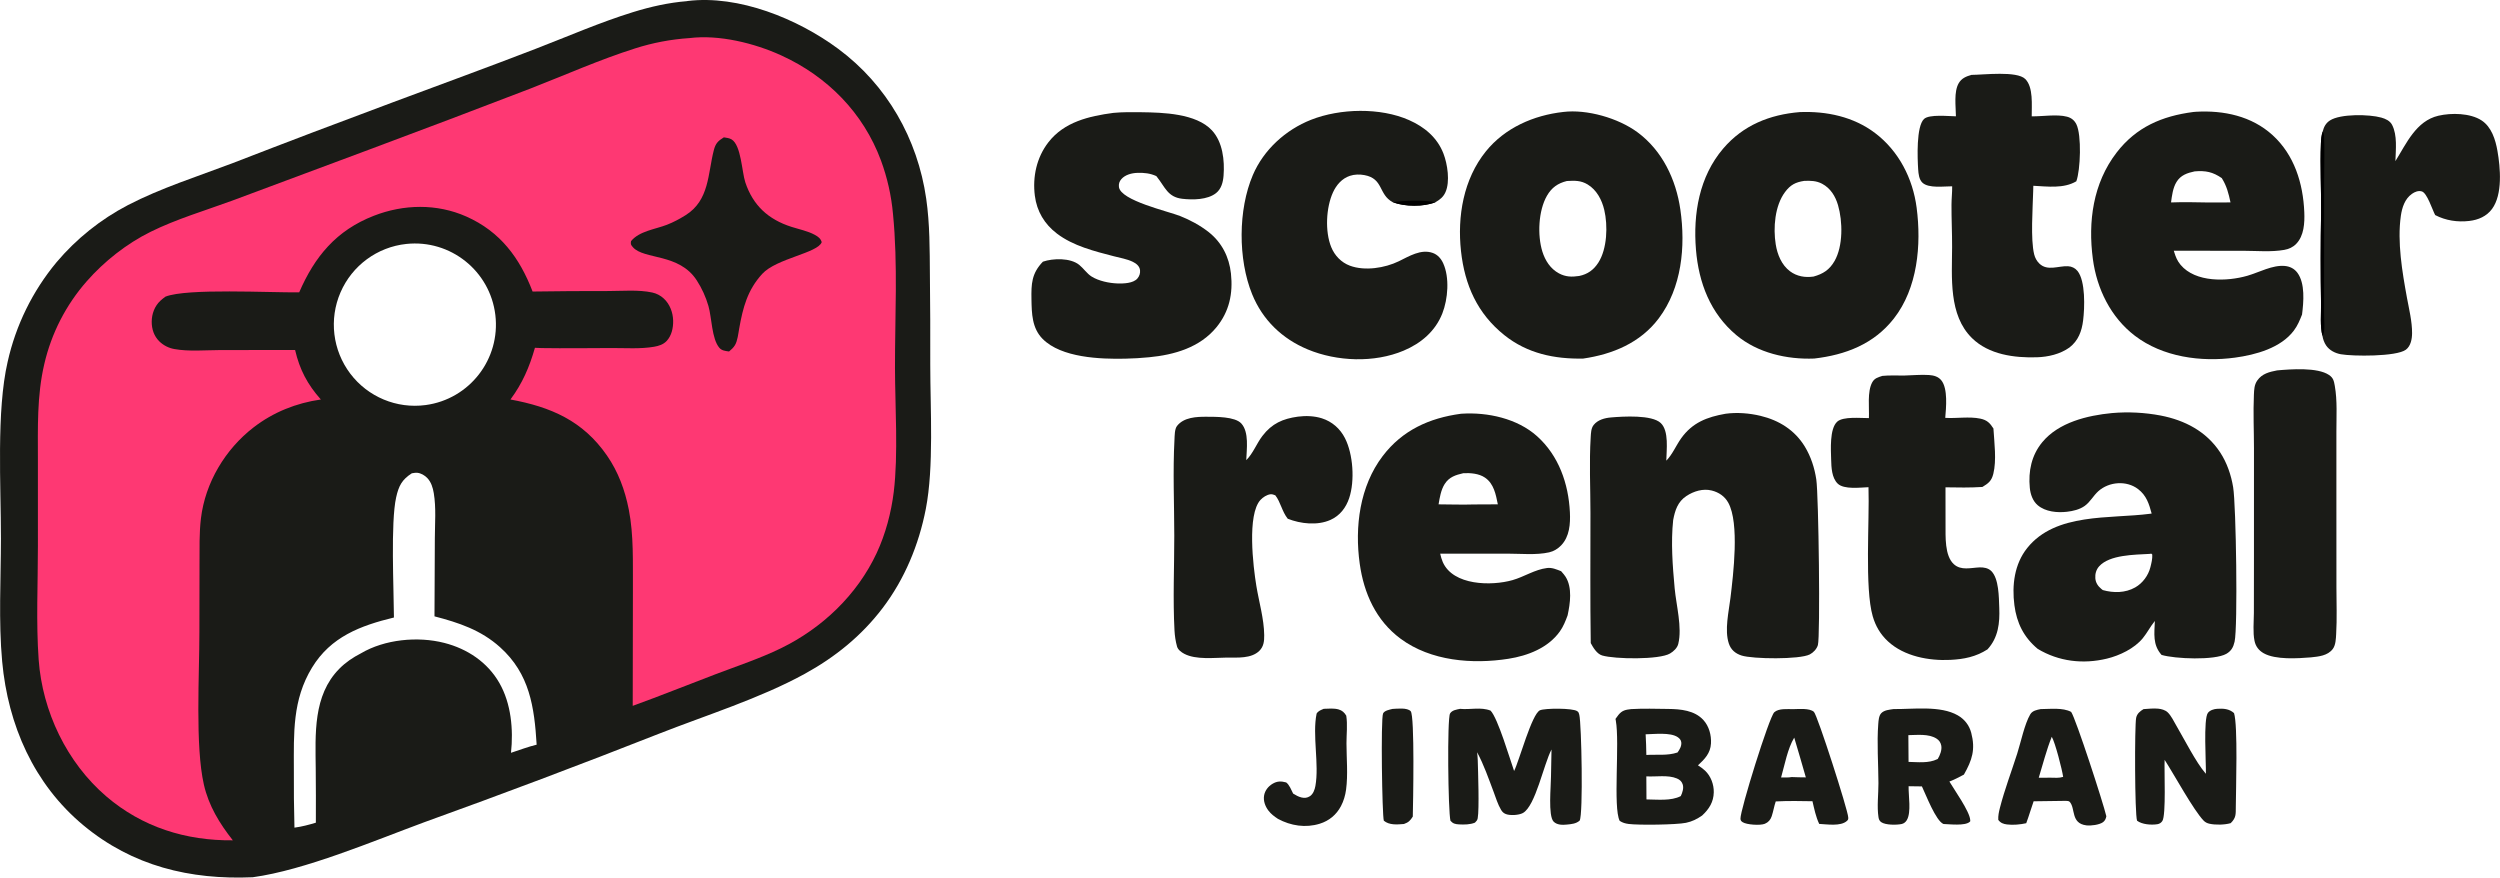 <svg width="1321" height="464" viewBox="0 0 1321 464" fill="none" xmlns="http://www.w3.org/2000/svg">
<path d="M362.948 0.613C363.068 0.585 363.189 0.547 363.315 0.531C390.324 -2.794 421.505 9.954 442.849 25.751C468.63 44.831 484.872 73.32 489.416 105.017C491.341 118.428 491.246 131.948 491.36 145.465C491.537 161.26 491.6 177.056 491.55 192.853C491.556 216.204 493.518 246.698 489.201 268.918C485.524 287.819 478.042 305.953 466.364 321.321C455.192 336.02 441.279 347.254 425.151 356.1C401.528 369.052 373.221 377.87 348.067 387.754C306.923 403.959 265.552 419.56 223.954 434.552C197.175 444.443 161.024 459.787 133.552 463.536C100.423 464.973 69.997 457.639 44.08 436.099C17.855 414.304 4.235 383.123 1.148 349.566C-0.813 328.237 0.467 305.978 0.491 284.546C0.521 256.731 -1.982 217.27 4.037 191.185C8.355 171.837 17.215 153.798 29.883 138.561C40.378 126.144 53.188 115.892 67.598 108.377C84.964 99.381 104.363 93.233 122.642 86.314C150.923 75.349 179.28 64.579 207.71 54.006C232.836 44.64 258.089 35.43 283.098 25.774C300.081 19.218 317.064 11.802 334.452 6.42C343.718 3.55 353.27 1.391 362.948 0.613ZM224.916 214.031C248.129 210.912 264.533 189.704 261.742 166.424C258.95 143.144 237.994 126.428 214.704 128.901C199.349 130.531 186.059 140.312 179.922 154.498C173.785 168.683 175.753 185.078 185.069 197.406C194.387 209.734 209.612 216.086 224.916 214.031ZM208.157 326.289C190.465 330.597 174.792 336.455 164.858 352.783C154.483 369.835 155.254 387.383 155.275 406.6C155.216 416.845 155.321 427.09 155.59 437.331C159.52 436.798 163.108 435.854 166.898 434.705C166.946 425.238 166.924 415.77 166.831 406.303C166.663 387.936 165.34 367.504 179.275 353.387C182.64 349.978 186.454 347.409 190.708 345.224C203.282 337.801 220.752 336.121 234.786 339.716C246.928 342.826 257.577 349.881 263.881 360.898C270.103 371.767 271.325 385.527 270.008 397.782C274.471 396.324 279.009 394.591 283.567 393.487C282.351 373.568 279.895 356.044 264.217 341.972C254.108 332.896 242.435 329.021 229.584 325.679L229.768 284.571C229.791 276.65 230.513 268.421 229.211 260.584C228.734 257.715 227.852 254.781 225.808 252.619C224.454 251.188 222.415 249.984 220.439 249.815C219.574 249.742 218.46 249.967 217.621 250.081C212.371 253.443 210.668 256.745 209.314 262.856C206.385 276.072 208.085 311.045 208.157 326.289Z" fill="#1A1B17"/>
<path d="M364.307 20.128C379.974 18.186 398.615 22.801 412.782 29.262C437.177 40.384 456.192 59.616 465.516 84.83C468.859 93.907 470.986 103.384 471.853 113.017C474.505 139.713 472.859 167.579 472.91 194.432C472.948 214.806 474.689 240.035 472.264 259.91C470.929 270.855 467.922 282.168 463.263 292.176C452.952 314.297 434.449 331.93 412.579 342.575C401.578 347.926 389.728 351.863 378.296 356.192C363.636 361.745 349.077 367.645 334.328 372.972L334.43 311.077C334.335 297.214 334.93 282.905 332.252 269.252C330.226 258.93 326.682 249.303 320.668 240.625C307.958 222.269 290.974 215.017 269.725 211.087C276.048 202.554 279.758 193.947 282.657 183.775C283.841 183.852 285.031 183.902 286.214 183.924C298.52 184.118 310.844 183.945 323.15 183.903C330.442 183.878 338.468 184.477 345.672 183.214C348.102 182.788 350.489 182.04 352.229 180.203C354.907 177.376 355.787 173.175 355.692 169.395C355.578 165.092 353.938 160.671 350.716 157.721C349.02 156.147 346.925 155.057 344.665 154.565C337.398 152.989 328.828 153.776 321.415 153.781C308.084 153.758 294.753 153.847 281.423 154.05C274.599 136.21 264.275 122.329 246.386 114.404C230.79 107.493 213.246 107.88 197.478 114.035C177.751 121.736 166.314 135.472 158.094 154.478C142.961 154.69 98.776 152.217 87.418 156.751C86.493 157.442 85.572 158.134 84.729 158.926C81.683 161.792 80.185 165.855 80.167 169.983C80.15 173.904 81.361 177.574 84.181 180.371C86.372 182.506 89.16 183.926 92.176 184.444C99.785 185.82 108.585 185.005 116.341 184.97L155.927 184.936C158.349 195.346 162.462 203.121 169.536 211.096C156.539 212.952 144.39 217.799 133.967 225.847C118.99 237.412 108.455 255.049 106.181 273.878C105.235 281.709 105.472 289.718 105.423 297.594L105.357 333.828C105.38 356.46 103.071 394.211 107.734 414.601C110.306 425.851 115.958 435.039 123.022 444.023C98.263 444.293 75.121 437.059 56.155 420.804C35.285 402.919 22.389 375.877 20.43 348.586C19.009 328.779 20.047 308.416 20.027 288.543L20.024 243.375C20.038 226.076 19.43 209.279 23.421 192.284C27.157 176.138 34.833 161.165 45.767 148.701C55.008 138.127 66.985 128.705 79.595 122.48C93.248 115.741 108.333 111.283 122.634 106.042L195.27 78.971C223.672 68.383 252.021 57.651 280.315 46.774C298.583 39.661 316.921 31.486 335.594 25.573C344.912 22.595 354.552 20.767 364.307 20.128Z" fill="#FE3873"/>
<path d="M382.487 72.57C383.815 72.783 385.382 72.95 386.55 73.649C391.657 76.709 391.979 90.819 393.823 96.349C397.879 108.519 405.908 115.93 418.198 119.865C422.222 121.154 426.826 122.061 430.527 124.082C432.249 125.019 433.629 125.993 434.19 127.942C432.243 133.713 410.28 136.504 402.761 144.72C394.945 153.257 392.559 162.536 390.593 173.578C390.128 176.197 389.729 180.094 388.342 182.394C387.536 183.744 386.408 184.717 385.228 185.73C383.345 185.443 381.41 185.315 380.101 183.772C376.058 179.025 376.116 167.881 374.356 161.755C372.976 156.95 370.899 152.372 368.178 148.167C358.912 133.753 340.27 137.284 334.434 130.628C333.286 129.315 333.202 129.007 333.434 127.417C337.787 122.092 346.241 121.158 352.386 118.778C355.83 117.443 359.15 115.664 362.278 113.705C374.93 105.766 373.969 91.733 377.199 79.289C378.115 75.772 379.405 74.451 382.487 72.57Z" fill="#1A1B17"/>
<path d="M1115.95 218.269C1124.56 217.524 1133.23 217.964 1141.71 219.569C1154.47 222.049 1165.79 227.919 1173.09 238.979C1176.72 244.489 1178.93 250.974 1180 257.464C1181.55 266.829 1182.51 331.389 1180.76 339.064C1180.1 341.969 1179.01 343.989 1176.38 345.494C1170.21 349.029 1149.18 348.174 1142.16 346.054C1137.37 340.594 1138.39 334.844 1138.62 328.124C1136.27 330.999 1134.6 334.359 1132.25 337.234C1127.83 342.649 1120.02 346.389 1113.31 348.014C1100.71 351.064 1087.84 349.559 1076.73 342.869C1069.36 336.724 1065.64 329.214 1064.41 319.784C1063.04 309.244 1064.38 298.064 1071.2 289.544C1086.22 270.784 1114.89 274.259 1135.99 271.489L1136.94 271.359C1135.55 266.239 1134.2 261.819 1129.76 258.429C1123.67 253.774 1114.4 254.479 1108.74 259.564C1106.12 261.924 1104.48 265.234 1101.56 267.324C1098.9 269.219 1095.42 270.044 1092.21 270.414C1087.05 271.009 1080.89 270.459 1076.77 266.999C1074.09 264.744 1072.88 261.159 1072.55 257.774C1071.7 249.009 1073.44 240.564 1079.12 233.679C1087.81 223.149 1103 219.519 1115.95 218.269ZM1111.12 311.799C1116.81 313.389 1122.98 313.359 1128.23 310.394C1132.17 308.174 1135.18 304.074 1136.27 299.709C1136.82 297.499 1137.38 295.324 1137.26 293.029L1136.78 292.559L1135.73 292.684C1128.01 293.144 1114.7 293.074 1109.16 299.274C1107.61 301.014 1107 303.259 1107.17 305.564C1107.35 307.904 1108.55 309.704 1110.32 311.164C1110.59 311.379 1110.86 311.589 1111.12 311.799Z" fill="#1A1B17"/>
<path d="M950.991 59.233C965.126 58.663 979.381 61.648 990.816 70.322C1003.33 79.812 1010.75 94.341 1012.75 109.749C1015.3 129.379 1013.31 152.269 1000.68 168.364C990.111 181.839 975.136 187.539 958.636 189.454C944.246 190.024 928.761 186.504 917.5 177.089C903.753 165.599 897.576 149.389 896.144 131.879C894.594 112.929 897.884 93.319 910.541 78.494C921.081 66.148 935.116 60.541 950.991 59.233ZM958.281 146.134C963.341 144.724 966.691 142.574 969.366 137.939C973.911 130.059 973.726 117.009 971.211 108.409C969.821 103.654 967.246 99.452 962.771 97.081C959.786 95.501 956.636 95.427 953.336 95.581C948.751 96.282 946.051 97.671 943.211 101.477C937.786 108.734 936.901 120.419 938.291 129.114C939.151 134.479 941.376 140.009 945.851 143.349C949.471 146.059 953.881 146.774 958.281 146.134Z" fill="#1A1B17"/>
<path d="M826.027 59.161C838.554 57.62 855.094 62.41 865.211 69.866C878.375 79.569 885.612 94.835 887.906 110.765C890.717 130.28 888.66 152.035 876.486 168.225C866.758 181.16 852.101 187.21 836.541 189.47C821.372 189.77 807.033 186.785 794.921 177.105C780.642 165.7 773.955 150.635 771.991 132.675C769.982 114.31 773.295 94.63 785.168 79.946C795.204 67.533 810.399 60.904 826.027 59.161ZM834.417 145.825C838.857 144.93 842.08 142.635 844.544 138.805C849.264 131.465 849.646 119.205 847.687 110.9C846.446 105.635 843.685 100.353 838.931 97.483C835.266 95.27 832.045 95.434 827.945 95.645C823.168 96.822 819.898 99.117 817.414 103.425C812.864 111.32 812.303 124.32 814.991 132.935C816.476 137.69 819.25 142.03 823.738 144.44C827.299 146.355 830.539 146.405 834.417 145.825Z" fill="#1A1B17"/>
<path d="M911.779 218.625C917.795 217.8 924.331 218.315 930.226 219.725C940.016 222.07 948.336 227.239 953.646 235.944C956.886 241.264 958.816 247.24 959.736 253.38C960.971 261.615 961.906 336.41 960.566 340.88C959.951 342.935 958.171 344.83 956.291 345.8C950.951 348.555 926.086 348.265 920.247 346.38C916.952 345.32 914.604 343.33 913.504 340.005C911.169 332.95 913.494 323.195 914.374 315.935C915.875 303.55 919.19 276.485 913.227 265.65C911.346 262.23 908.239 260.135 904.485 259.19C899.873 258.025 894.969 259.54 891.091 262.1C886.523 265.12 885.072 269.645 884.106 274.795C882.845 286.515 883.812 299.135 884.893 310.87C885.713 319.78 888.929 331.6 886.802 340.215C886.26 342.41 884.35 344.165 882.467 345.295C876.836 348.675 853.253 348.335 846.591 346.355C843.788 345.52 841.856 342.2 840.55 339.81C840.204 316.915 840.407 293.979 840.395 271.079C840.388 257.849 839.711 244.209 840.524 231.019C840.657 228.869 840.698 226.3 842.099 224.55C844.301 221.8 847.926 220.859 851.281 220.574C857.641 220.029 872.861 219.07 877.551 223.545C881.981 227.77 880.565 237.785 880.474 243.415C883.75 240.09 885.598 235.435 888.308 231.63C894.261 223.275 902.051 220.33 911.779 218.625Z" fill="#1A1B17"/>
<path d="M1158.94 59.175C1159.41 59.114 1159.89 59.085 1160.36 59.057C1175 58.22 1189.74 61.305 1200.84 71.411C1212.34 81.888 1216.96 96.903 1217.59 112.115C1217.82 117.755 1217.47 124.6 1213.3 128.87C1211.54 130.665 1209.43 131.61 1206.98 132.04C1200.15 133.25 1192.53 132.54 1185.59 132.52L1148.63 132.49L1148.8 133.02C1149.6 135.67 1150.43 137.8 1152.23 139.945C1160.12 149.35 1176.75 148.8 1187.48 145.72C1193.7 143.935 1200.81 139.9 1207.36 140.54C1210.03 140.8 1212.31 141.95 1213.92 144.105C1218.12 149.7 1217.23 159.66 1216.4 166.195C1215.2 169.225 1214.09 171.97 1212.12 174.61C1205.23 183.875 1191.9 187.49 1181 188.97C1163.03 191.415 1142.75 188.665 1128.04 177.39C1115.3 167.63 1107.98 152.645 1105.88 136.935C1103.24 117.135 1105.94 96.824 1118.42 80.616C1128.82 67.113 1142.42 61.336 1158.94 59.175ZM1147.17 106.965C1153.76 106.71 1160.36 106.88 1166.96 106.995C1170.84 107.015 1174.72 107.005 1178.6 106.96C1177.58 102.208 1176.61 98.276 1173.99 94.116C1169.19 90.819 1165.45 90.073 1159.66 90.554C1155.75 91.379 1152.25 92.567 1150.07 96.149C1148.13 99.313 1147.67 103.35 1147.17 106.965Z" fill="#1A1B17"/>
<path d="M771.847 218.645C772.024 218.63 772.2 218.615 772.378 218.6C786.087 217.73 801.71 221.12 812.159 230.47C823.642 240.75 828.803 255.57 829.534 270.695C829.828 276.78 829.366 283.525 824.914 288.17C823.198 289.955 821.01 291.31 818.581 291.855C811.775 293.385 803.725 292.56 796.751 292.55L761.001 292.56C761.346 294.07 761.738 295.57 762.362 296.99C767.842 309.475 788.141 309.685 799.188 306.545C805.38 304.785 810.974 300.94 817.459 300.14C820.141 299.805 822.449 300.885 824.9 301.82L825.342 302.34C826.003 303.105 826.69 303.875 827.233 304.735C830.91 310.54 829.682 318.795 828.328 325.14C827.232 328.135 826.082 331.045 824.22 333.655C817.995 342.375 807.288 346.5 797.047 348.1C777.967 351.08 756.016 349.32 740.04 337.475C727.1 327.88 720.67 313.515 718.484 297.9C715.758 278.43 718.455 256.94 730.643 240.945C741.025 227.32 755.251 220.9 771.847 218.645ZM760.142 266.495C766.367 266.52 772.669 266.755 778.886 266.55L791.457 266.49C790.39 261.275 789.405 255.605 784.655 252.37C781.454 250.19 777 249.855 773.233 250.035C769.153 250.985 765.74 252.01 763.354 255.775C761.4 258.855 760.744 262.935 760.142 266.495Z" fill="#1A1B17"/>
<path d="M588.3 59.649C593.136 59.182 598.25 59.236 603.111 59.301C614.424 59.452 632.039 59.897 640.379 68.876C646.101 75.037 647.155 84.802 646.524 92.865C646.257 96.273 645.351 99.82 642.552 102.037C638.026 105.625 630.214 105.68 624.676 105.035C616.975 104.13 615.623 98.845 611.369 93.519L610.975 93.033C607.729 91.557 604.548 91.23 601.007 91.344C598.012 91.441 594.612 92.289 592.546 94.618C591.472 95.829 591.038 97.211 591.251 98.831C592.199 106.02 617.142 111.59 623.628 114.17C628.937 116.285 634.107 119.065 638.611 122.595C645.602 128.08 649.505 135.815 650.44 144.565C651.565 155.1 649.588 164.585 642.774 172.92C634.02 183.63 620.47 187.51 607.197 188.775C603.011 189.19 598.81 189.44 594.603 189.525C581.45 189.82 560.809 189.07 550.907 179.055C545.293 173.38 545.155 165.635 545.027 158.185C544.886 149.985 545.086 144.47 551.073 138.27C556.402 136.435 565.574 136.165 570.274 139.965C572.552 141.81 574.343 144.595 576.82 146.135C580.57 148.475 586.098 149.635 590.479 149.775C593.613 149.88 598.797 149.74 600.998 147.17C602.055 145.94 602.569 144.41 602.394 142.785C602.157 140.58 600.356 139.2 598.501 138.305C595.502 136.86 591.811 136.25 588.581 135.41C578.282 132.74 567.102 129.975 558.486 123.425C551.897 118.42 547.857 111.645 546.812 103.41C545.541 93.389 547.754 83.199 553.981 75.168C562.345 64.38 575.481 61.364 588.3 59.649Z" fill="#1A1B17"/>
<path d="M735.965 106.865C728.265 102.775 731.149 94.397 720.951 92.522C718.403 92.053 715.72 92.098 713.25 92.924C709.093 94.314 706.158 97.716 704.37 101.607C700.668 109.66 700.068 122.305 703.409 130.555C705.22 135.025 708.709 138.68 713.261 140.38C721.139 143.33 731.756 141.63 739.142 138.045C744.544 135.425 750.824 131.445 757.037 133.64C759.642 134.565 761.436 136.62 762.564 139.075C766.032 146.63 765.119 158.03 762.124 165.635C758.419 175.045 750.848 181.42 741.688 185.28C726.175 191.82 706.46 191.06 691.058 184.66C677.485 179.025 667.13 169.07 661.593 155.375C654.147 136.96 654.184 110.79 662.01 92.487C667.733 79.102 679.332 68.582 692.783 63.285C708.123 57.244 729.342 56.734 744.542 63.46C752.68 67.061 759.463 72.669 762.732 81.186C764.854 86.715 766.285 95.974 763.798 101.518C762.642 104.095 760.918 105.44 758.546 106.825C752.327 109.38 742.208 109.27 735.965 106.865Z" fill="#1A1B17"/>
<path d="M735.966 106.865C741.412 105.865 753.139 105.71 758.546 106.825C752.327 109.38 742.208 109.27 735.966 106.865Z" fill="black"/>
<path d="M1041.73 39.57C1048.21 39.534 1065.7 37.365 1070.13 41.733C1074.52 46.057 1073.5 55.656 1073.56 61.469C1079.23 61.572 1086.81 60.243 1092.2 61.659C1094.47 62.254 1096.12 63.571 1097.16 65.675C1099.99 71.343 1099.33 89.872 1097.13 95.793C1090.44 99.767 1081.88 98.533 1074.41 98.166L1074.33 101.196C1074.11 110.025 1072.89 126.47 1074.86 134.425C1075.32 136.26 1076.22 137.93 1077.58 139.255C1081.86 143.42 1087.67 140.415 1092.74 140.675C1094.71 140.775 1096.49 141.635 1097.74 143.17C1102.06 148.495 1101.54 162.76 1100.72 169.315C1100.01 175.055 1098.17 179.99 1093.52 183.61C1088.57 187.145 1082.26 188.605 1076.26 188.79C1064.32 189.155 1050.95 187.395 1042.04 178.69C1029.53 166.46 1031.44 146.5 1031.49 130.525C1031.52 123.08 1031.13 115.64 1031.17 108.205C1031.18 104.94 1031.57 101.732 1031.53 98.442C1027.33 98.401 1019.13 99.662 1015.81 96.528C1014.01 94.819 1013.72 91.854 1013.56 89.492C1013.19 83.73 1012.48 66.75 1016.67 62.857C1019.41 60.304 1029.58 61.413 1033.51 61.458C1033.46 56.237 1032.33 48.523 1034.99 43.959C1036.53 41.335 1038.93 40.352 1041.73 39.57Z" fill="#1A1B17"/>
<path d="M994.636 198.62C998.441 198.22 1002.42 198.5 1006.25 198.43C1010.52 198.35 1015.03 197.855 1019.29 198.16C1021.79 198.34 1024.19 198.96 1025.82 201.005C1029.34 205.425 1028.31 215.435 1027.87 220.8C1033.88 221.175 1040.55 219.975 1046.4 221.205C1049.88 221.935 1051.47 223.48 1053.33 226.42C1053.77 233.845 1055.06 243.18 1053.27 250.365C1052.35 254.075 1050.72 255.38 1047.51 257.305C1041.07 257.725 1034.45 257.625 1028 257.5L1028.02 277.245C1028.07 283.44 1027.48 293.6 1032.4 298.11C1036.25 301.63 1041.42 299.98 1046.05 299.81C1048.22 299.735 1050.55 300.14 1052.16 301.71C1056.26 305.685 1056.19 315.615 1056.41 321.13C1056.74 329.21 1055.9 336.91 1050.19 343.13C1044.04 347.08 1037.73 348.325 1030.53 348.68C1019.24 349.235 1006.18 346.83 997.616 338.905C993.616 335.2 991.076 330.885 989.556 325.665C985.231 310.82 987.901 275.17 987.311 257.435C983.051 257.58 974.371 258.77 971.056 255.56C967.876 252.48 967.686 246.98 967.581 242.85C967.456 237.765 966.661 226.525 970.801 222.8C973.966 219.955 983.216 220.96 987.531 220.93C987.791 215.33 986.581 206.995 989.276 202.045C990.501 199.8 992.346 199.39 994.636 198.62Z" fill="#1A1B17"/>
<path d="M1265.73 85.138C1271.55 75.819 1276.66 63.895 1288.46 61.147C1295.28 59.559 1305.27 59.712 1311.26 63.629C1316.55 67.085 1318.61 73.811 1319.65 79.722C1321.21 88.627 1322.47 102.704 1316.79 110.409C1313.91 114.314 1309.57 116.174 1304.85 116.739C1298.59 117.489 1292.34 116.554 1286.74 113.644C1285.24 110.799 1282.5 102.015 1279.72 101.151C1277.87 100.577 1275.95 101.386 1274.45 102.446C1270.69 105.109 1269.24 109.674 1268.61 114.039C1266.65 127.874 1269.34 143.675 1271.84 157.365C1272.96 163.455 1274.59 169.905 1274.54 176.115C1274.52 179.14 1273.85 182.849 1271.27 184.779C1266.23 188.534 1243.06 188.295 1236.93 187.19C1233.9 186.65 1230.9 185.144 1229.13 182.549C1228.1 181.034 1227.48 179.254 1227.18 177.464C1225.83 172.244 1226.52 165.909 1226.44 160.524C1226.16 144.459 1226.17 128.384 1226.47 112.319C1226.58 100.16 1225.87 87.976 1226.37 75.813C1226.45 73.658 1226.61 71.581 1227.31 69.522C1227.93 67.04 1228.94 65.072 1231.15 63.642C1236.68 60.07 1251.92 60.347 1258.26 62.13C1260.5 62.76 1262.85 63.809 1263.97 65.961C1266.84 71.493 1265.91 79.072 1265.73 85.138Z" fill="#1A1B17"/>
<path d="M1227.31 69.522C1227.84 70.361 1227.98 70.879 1228.03 71.87C1228.37 80.013 1228.07 88.309 1228.07 96.466L1228.05 143.829L1228.04 166.334C1228.04 169.254 1228.47 173.034 1227.92 175.839C1227.77 176.559 1227.63 176.904 1227.18 177.464C1225.83 172.244 1226.52 165.909 1226.44 160.524C1226.16 144.459 1226.17 128.384 1226.47 112.319C1226.58 100.16 1225.87 87.976 1226.37 75.813C1226.45 73.658 1226.61 71.581 1227.31 69.522Z" fill="black"/>
<path d="M685.825 220.155C689.949 219.605 694.526 219.775 698.498 221.045C703.881 222.77 708.095 226.47 710.663 231.49C715.013 239.99 715.941 254.095 712.92 263.15C711.212 268.27 708.028 272.465 703.027 274.71C696.169 277.785 687.29 276.81 680.45 274.105C677.368 270.235 676.736 265.41 673.878 261.725C673.04 261.415 672.238 261.065 671.319 261.17C669.398 261.39 667.305 262.77 666.026 264.165C658.899 271.95 662.151 299.28 663.86 309.63C665.261 318.12 667.9 326.995 668.006 335.595C668.045 338.74 667.767 341.625 665.419 343.92C661.164 348.08 653.893 347.435 648.386 347.46C641.591 347.53 631.916 348.734 625.744 345.454C624.234 344.654 622.437 343.354 621.952 341.634C621.187 338.914 620.753 335.959 620.603 333.139C619.726 316.629 620.497 299.685 620.489 283.125C620.48 266.275 619.689 248.994 620.594 232.194C620.705 230.124 620.659 226.719 621.941 225.074C625.536 220.454 632.264 220.185 637.594 220.215C642.308 220.245 652.525 220.059 655.909 223.764C660.087 228.344 658.733 237.37 658.521 243.145C662.156 239.55 663.96 234.4 667.065 230.34C672.085 223.77 677.863 221.245 685.825 220.155Z" fill="#1A1B17"/>
<path d="M1203.22 195.715C1210.59 195.06 1224.5 194.01 1230.64 198.13C1232.93 199.665 1233.25 201.305 1233.71 203.905C1235.09 211.75 1234.54 220.095 1234.55 228.055L1234.55 265.135L1234.57 310.485C1234.58 318.62 1234.91 326.92 1234.43 335.035C1234.28 337.565 1234.2 340.865 1232.63 342.935C1229.93 346.49 1225.23 346.915 1221.13 347.35C1214.18 347.91 1202.42 348.72 1196.15 345.185C1193.56 343.725 1191.9 341.575 1191.29 338.65C1190.35 334.175 1190.94 328.485 1190.95 323.875L1190.99 294.665L1191 236.89C1190.99 227.505 1190.54 217.99 1190.96 208.625C1191.08 205.915 1191.14 203.35 1192.76 201.035C1195.28 197.43 1199.12 196.51 1203.22 195.715Z" fill="#1A1B17"/>
<path d="M771.506 374.555C776.87 375.1 782.448 373.455 787.613 375.49C791.47 379.46 797.81 401.035 800.049 407.39C802.808 401.925 809.401 377.12 813.766 375.29C816.425 374.175 831.012 374.095 833.404 375.78C834.189 376.335 834.278 376.825 834.5 377.705C835.681 382.37 836.612 430.48 834.681 433.615C832.789 435.275 830.404 435.455 827.992 435.7C825.641 435.945 822.747 435.97 820.946 434.16C817.915 431.115 819.555 415.25 819.545 410.37C819.664 405.595 819.756 400.815 819.82 396.04C815.766 403.575 811.365 425.925 804.693 429.6C802.569 430.77 797.857 431.035 795.648 430.13C794.434 429.635 793.802 428.985 793.147 427.895C791.426 425.03 790.382 421.465 789.197 418.335C786.527 411.285 784.096 404.145 780.507 397.49C780.678 398.9 780.789 400.31 780.841 401.725C781.013 407.38 781.701 427.69 780.819 432.375C780.605 433.515 780.125 433.875 779.359 434.69C776.822 435.745 773.655 435.76 770.936 435.61C768.959 435.495 767.742 435.21 766.423 433.695C765.182 428.79 764.619 379.68 766.21 377.015C767.273 375.23 769.673 374.94 771.506 374.555Z" fill="#1A1B17"/>
<path d="M861.924 374.685C868.362 374.31 875.065 374.53 881.519 374.605C888.041 374.68 895.373 375.34 900.061 380.45C903.058 383.72 904.327 388.455 904.085 392.825C903.799 398.015 900.792 401.075 897.205 404.405C898.535 405.255 899.802 406.125 900.954 407.21C904.005 410.09 905.64 414.49 905.556 418.645C905.453 423.815 903.064 427.525 899.39 430.935C896.615 432.835 894.214 434.065 890.862 434.775C885.915 435.82 865.799 436.07 860.582 435.38C858.771 435.14 857.375 434.755 855.852 433.75C852.241 426.76 855.943 392.44 853.783 380.685L853.629 379.87C854.13 379.155 854.636 378.435 855.188 377.755C857.149 375.345 858.954 375.02 861.924 374.685ZM869.991 422.41C875.672 422.45 883.025 423.34 888.126 420.645C888.996 418.83 889.828 416.37 889.102 414.36C888.543 412.81 887.537 411.96 886.065 411.335C881.34 409.33 874.946 410.55 869.922 410.23L869.991 422.41ZM869.929 398.92C875.493 398.57 881.023 399.415 886.398 397.615C887.495 396.095 888.585 394.29 888.402 392.32C888.285 391.05 887.48 390.17 886.469 389.49C882.612 386.885 874.177 387.915 869.555 388.005C869.694 391.63 869.949 395.295 869.929 398.92Z" fill="#1A1B17"/>
<path d="M1000.57 374.67C1010.89 374.8 1025.25 372.685 1034.5 377.995C1038.06 380.04 1040.55 383.23 1041.6 387.21C1043.91 396.01 1042.09 401.615 1037.73 409.295C1035.2 410.66 1032.75 411.935 1030.06 412.97C1032.66 417.34 1040.77 428.75 1041.06 433.26C1041.1 433.865 1041.2 433.905 1040.77 434.285C1038.3 436.495 1030.11 435.505 1026.92 435.4C1022.86 433.66 1017.74 420.15 1015.54 415.54L1008.51 415.44C1008.37 420.315 1010.04 429.25 1007.55 433.375C1006.94 434.39 1006.01 435.155 1004.85 435.405C1002.17 435.975 996.311 436.02 994.036 434.425C993.081 433.755 992.761 432.885 992.586 431.76C991.726 426.155 992.586 419.545 992.571 413.835C992.536 403.565 991.691 392.6 992.486 382.395C992.621 380.675 992.786 378.205 994.031 376.88C995.616 375.185 998.396 375 1000.57 374.67ZM1008.48 402.585C1013.45 402.685 1019.11 403.405 1023.66 401.145C1023.75 401.105 1023.84 401.065 1023.92 401.02C1025.08 399.105 1026.2 396.28 1025.77 393.99C1025.46 392.36 1024.65 391.17 1023.27 390.285C1019.11 387.625 1013.09 388.385 1008.38 388.45L1008.48 402.585Z" fill="#1A1B17"/>
<path d="M1132.63 374.699C1135.15 374.539 1137.87 374.219 1140.39 374.459C1142.1 374.624 1144.06 375.169 1145.34 376.344C1147.26 378.124 1148.69 381.244 1150.01 383.489C1153.93 390.174 1160.55 403.139 1165.32 408.544C1165.41 408.649 1165.51 408.754 1165.6 408.854C1165.73 403.199 1164.21 379.899 1166.66 376.689C1167.75 375.259 1169.85 374.634 1171.58 374.529C1174.9 374.329 1177.91 374.519 1180.46 376.794C1182.55 383.254 1181.46 417.104 1181.4 426.459C1181.37 430.289 1181.58 432.114 1178.7 434.954C1175.5 435.874 1170.69 435.984 1167.44 435.254C1166.27 434.989 1165.28 434.514 1164.43 433.649C1159.15 428.264 1148.74 409.159 1143.79 401.499C1143.5 406.944 1144.64 430.744 1142.58 433.819C1141.94 434.784 1141.04 435.344 1139.91 435.519C1136.74 436.014 1131.86 435.674 1129.23 433.664C1127.98 430.319 1127.89 383.519 1128.74 379.314C1129.19 377.094 1130.81 375.809 1132.63 374.699Z" fill="#1A1B17"/>
<path d="M947.5 374.715C950.45 374.7 956.151 374.065 958.466 376.15C960.311 377.805 976.42 427.92 976.605 431.88C976.655 432.91 976.625 433.135 975.875 433.81C972.605 436.735 965.405 435.56 961.265 435.35C959.465 431.575 958.66 427.42 957.7 423.37L948.271 423.25C944.936 423.225 941.63 423.32 938.3 423.48C937.42 426.045 937.026 428.77 936.156 431.335C935.536 433.185 934.356 434.54 932.536 435.285C930.131 436.28 922.905 435.81 920.815 434.44C920.018 433.915 919.693 433.495 919.659 432.58C919.497 428.2 934.831 378.82 937.536 376.35C939.891 374.205 944.55 374.745 947.5 374.715ZM941.13 410.805C942.935 410.78 944.956 410.94 946.721 410.595C949.216 410.675 951.71 410.79 954.205 410.77C952.165 403.765 950.205 396.735 948.07 389.765C944.57 395.505 942.99 404.305 941.13 410.805Z" fill="#1A1B17"/>
<path d="M1078.31 374.685C1083.24 374.67 1089.96 373.79 1094.39 376.17C1096.81 379.53 1111.43 424.5 1112.99 431.305C1112.76 432.555 1112.29 433.675 1111.23 434.445C1109.27 435.855 1104.83 436.42 1102.43 436.12C1094.07 435.075 1096.78 427.09 1093.62 423.695C1093.12 423.155 1092.31 423.255 1091.63 423.17L1074.57 423.4C1073.2 427.245 1072.1 431.16 1070.66 434.985C1067.56 435.68 1063.63 436.055 1060.47 435.635C1058.5 435.37 1057.11 434.86 1055.89 433.225C1055.76 431.05 1056.22 428.985 1056.75 426.885C1059.23 417.205 1062.87 407.68 1065.91 398.15C1067.81 392.175 1069.8 382.505 1072.79 377.455C1073.94 375.5 1076.29 375.09 1078.31 374.685ZM1077.27 410.97L1083.39 410.925C1085.66 410.965 1087.98 411.195 1090.17 410.51C1089.62 406.645 1085.95 392.305 1084.15 389.315C1081.35 396.3 1079.48 403.77 1077.27 410.97Z" fill="#1A1B17"/>
<path d="M699.473 374.535C701.93 374.445 704.911 374.175 707.279 374.855C709.237 375.415 710.339 376.465 711.366 378.165C712.104 382.88 711.473 387.98 711.48 392.755C711.492 400.72 712.332 409.36 711.264 417.25C710.856 420.27 709.997 423.245 708.572 425.945C706.148 430.545 702.303 433.715 697.341 435.26C689.859 437.58 682.077 436.355 675.276 432.695C673.376 431.415 671.648 430.185 670.249 428.335C668.494 426.02 667.415 423.085 667.976 420.165C668.461 417.64 670.184 415.485 672.364 414.18C674.856 412.69 676.886 412.705 679.61 413.43C681.335 414.705 682.324 417.44 683.295 419.33C684.717 420.21 686.086 421 687.727 421.39C689.327 421.775 690.772 421.625 692.176 420.7C693.883 419.575 694.701 417.25 695.049 415.345C697.148 403.85 693.344 388.445 695.701 377.045C696.64 375.6 697.957 375.19 699.473 374.535Z" fill="#1A1B17"/>
<path d="M735.783 374.595C738.364 374.485 743.53 373.82 745.402 375.795C747.614 378.13 746.669 425.05 746.519 431.48C745.194 433.6 744.245 434.555 741.843 435.4C738.278 435.69 734.124 436.09 731.213 433.66C730.318 430.83 729.541 379.94 730.811 377.015C731.496 375.44 734.332 374.97 735.783 374.595Z" fill="#1A1B17"/>
</svg>
